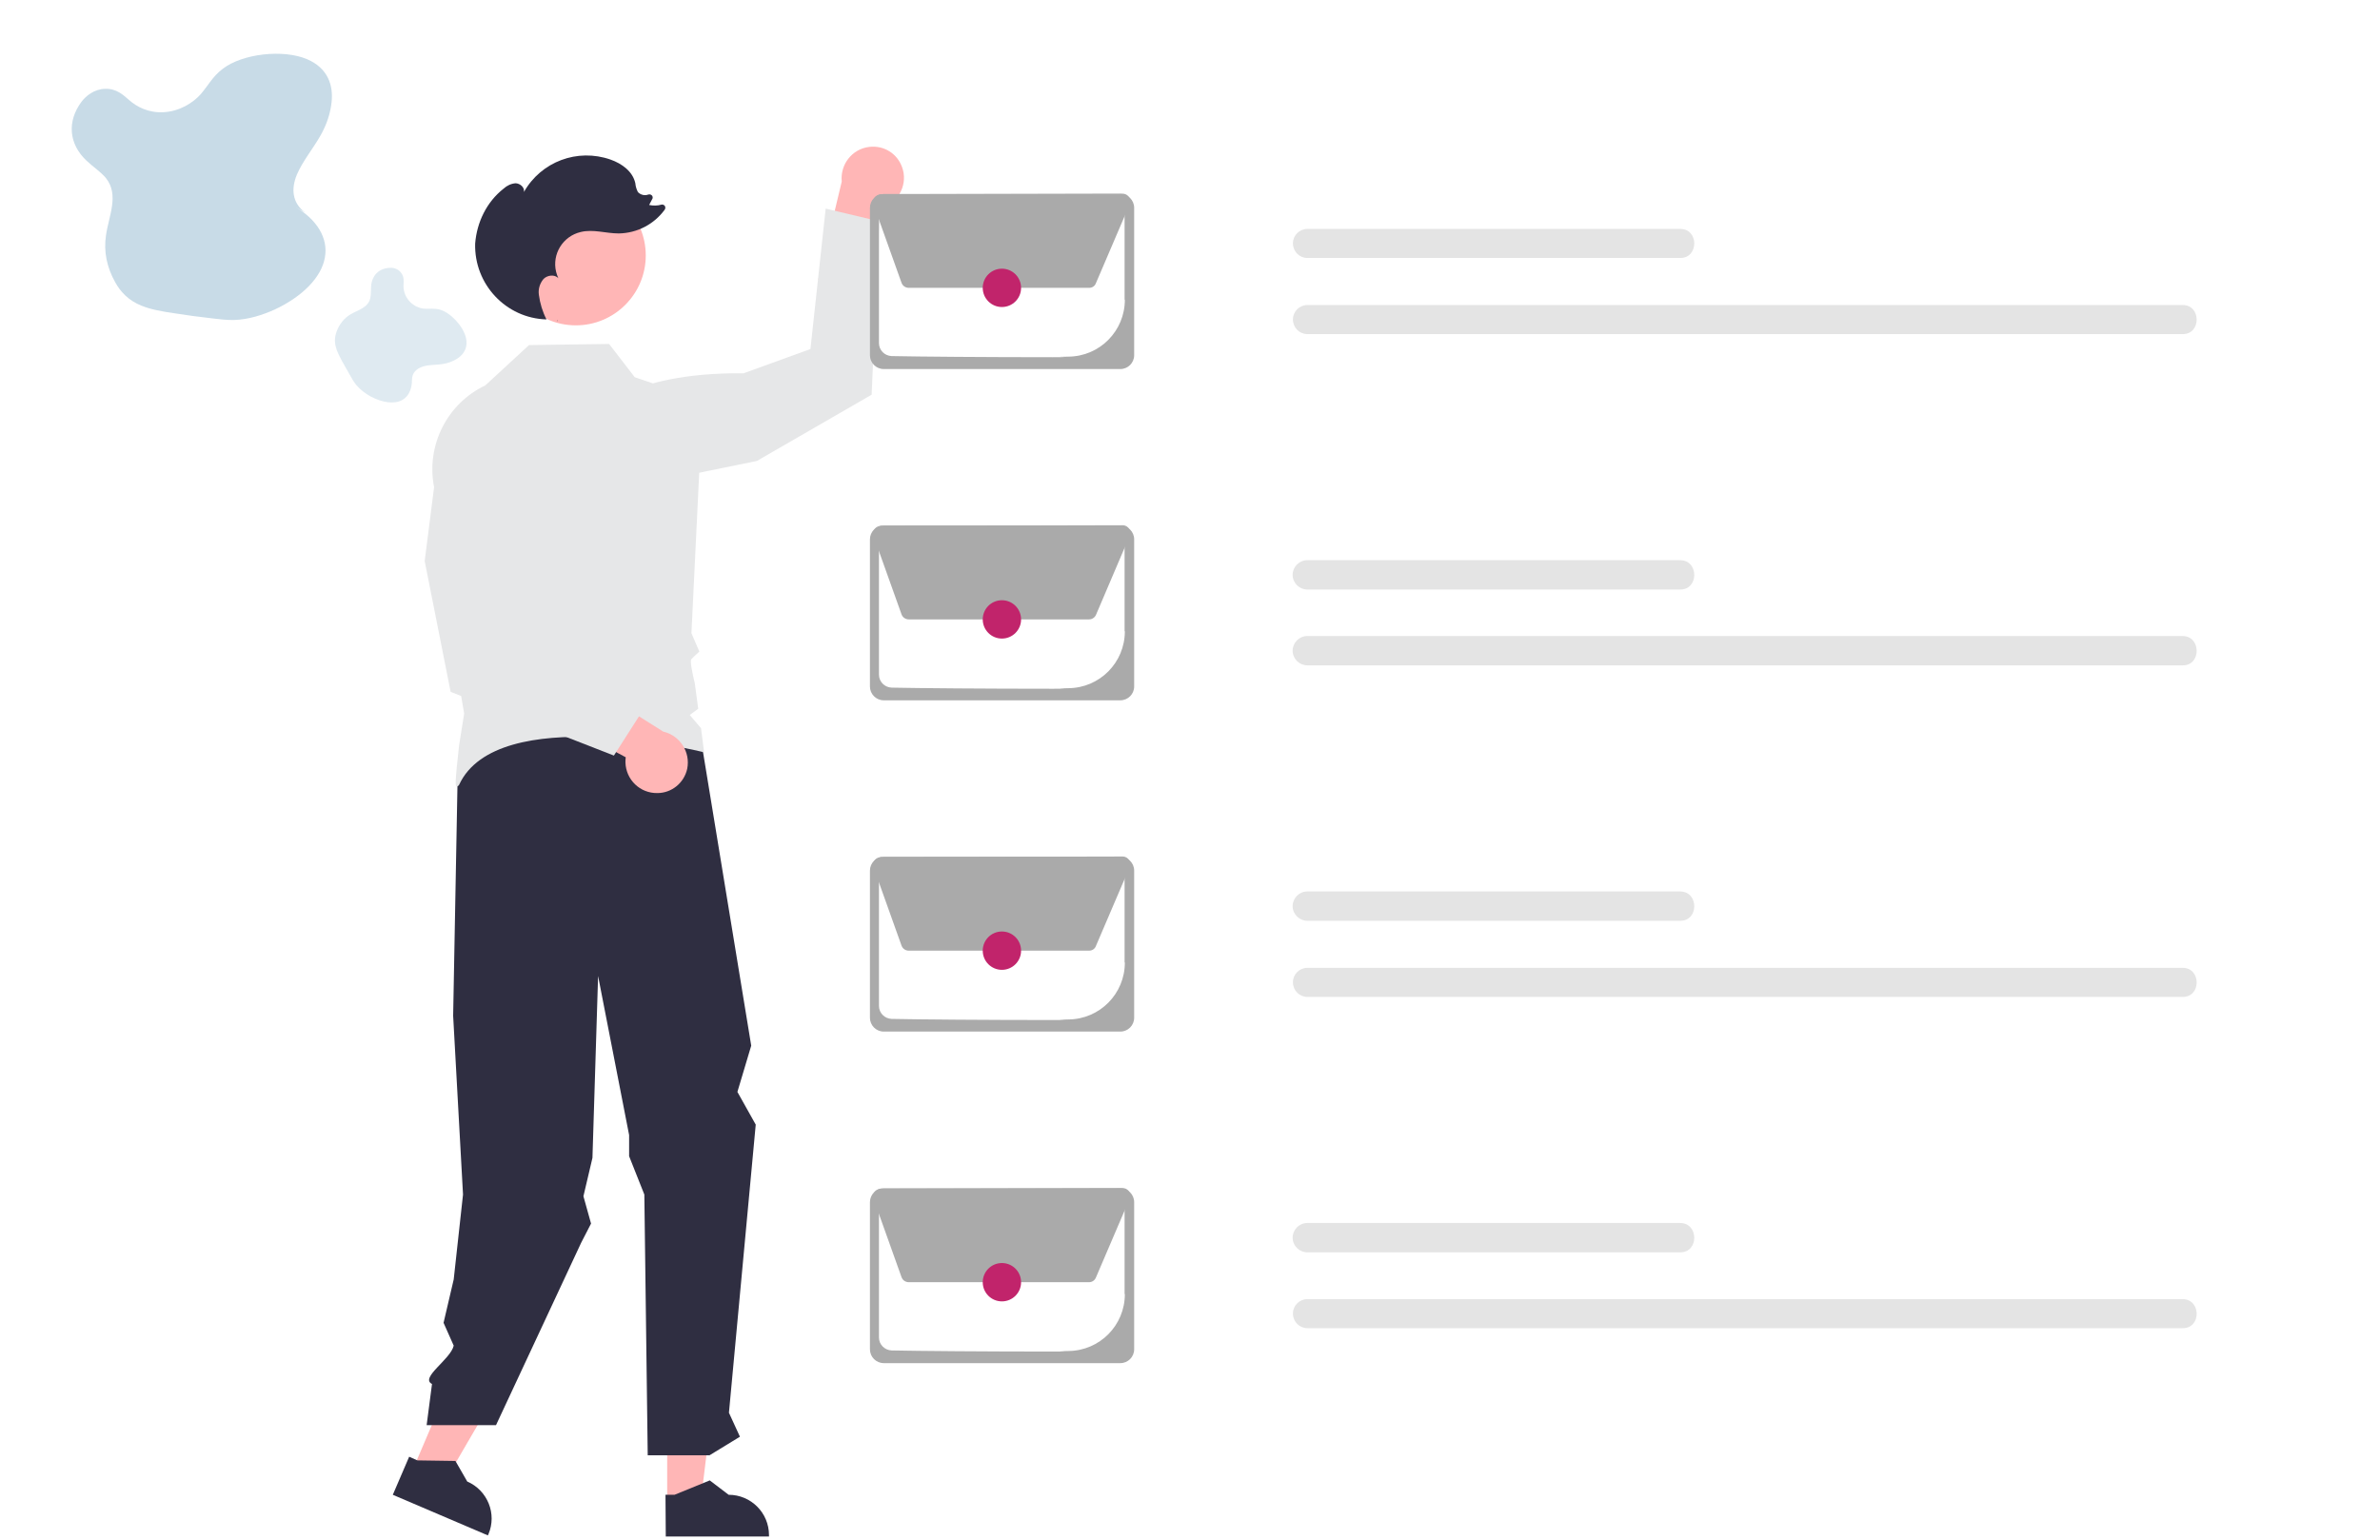 <?xml version="1.0" encoding="utf-8"?>
<!-- Generator: Adobe Illustrator 28.1.0, SVG Export Plug-In . SVG Version: 6.00 Build 0)  -->
<svg version="1.1" id="レイヤー_1" xmlns="http://www.w3.org/2000/svg" xmlns:xlink="http://www.w3.org/1999/xlink" x="0px"
	 y="0px" viewBox="0 0 844 546.2" style="enable-background:new 0 0 844 546.2;" xml:space="preserve">
<style type="text/css">
	.st0{fill:#FFB6B6;}
	.st1{fill:#E6E7E8;}
	.st2{fill:#2F2E41;}
	.st3{fill:#E4E4E4;}
	.st4{fill:#AAAAAA;}
	.st5{fill:#C1246B;}
	.st6{opacity:0.35;fill:#6397BA;enable-background:new    ;}
	.st7{opacity:0.2;fill:#6397BA;enable-background:new    ;}
</style>
<path class="st0" d="M319.9,59.3c2.1,5.7-0.9,12.1-6.6,14.2c-0.6,0.2-1.2,0.4-1.9,0.5l-6.3,38.8l-14.9-13.7l8.3-34.7
	c-0.6-6.1,3.7-11.6,9.8-12.3C313.5,51.5,318.2,54.5,319.9,59.3L319.9,59.3z"/>
<path class="st1" d="M210.3,147.2c0,0,11.5-15.2,53.4-14.8l23.7-8.6l5.4-49.8l19,4.5l-2.7,61.5l-40.7,23.5L215,174.4L210.3,147.2z"
	/>
<polygon class="st0" points="146,522.2 156.9,526.9 180.2,486.9 164,480 "/>
<polygon class="st0" points="236.6,532.6 248.5,532.6 254.1,486.7 236.6,486.7 "/>
<path class="st2" d="M236.1,545l36.6,0v-0.5c0-7.9-6.4-14.3-14.3-14.3h0l-6.7-5.1l-12.5,5.1l-3.2,0L236.1,545z"/>
<path class="st2" d="M139.3,530.2l33.7,14.4l0.2-0.4c3.1-7.2-0.3-15.6-7.5-18.7l0,0l-4.2-7.3l-13.5-0.2l-2.9-1.3L139.3,530.2z"/>
<path class="st2" d="M248.3,260.6l18.1,110.3l-4.9,16.4l6.5,11.6l-9.5,102.2l3.9,8.5l-10.8,6.6h-21.9l-1.2-92.5l-5.4-13.6v-7.5
	l-11-56.4l-2,64.5l-3.2,13.6l2.7,9.7l-3.5,6.8l-30.2,64.7h-24.6l1.9-14.6l0,0c-4.4-2.2,6.6-8.7,7.7-13.6l-3.6-8.1l3.6-15.4l3.3-30.1
	l-3.5-63.4l1.6-85.4l28.7-22L248.3,260.6z"/>
<circle id="b6492e21-528b-49f6-adbd-cfab639933c4" class="st0" cx="204.2" cy="90.6" r="24.8"/>
<path class="st1" d="M162.1,278.9c0,0-0.1,0-0.1,0c-0.5-0.1-0.8-0.2,0.8-14.5l1.8-11.3l-1.7-10l-2.9-2.9l4.7-4.7l-2.9-21.4
	l-7.9-41.5c-2.8-14.7,4.7-29.5,18.2-35.9l15.5-14.3L216,122l9.1,11.8l24.1,8.2l-4,82.6l2.8,6.5l-0.2,0.2c0,0-1.9,1.7-2.7,2.6
	c-0.4,0.6,0.4,4.9,1.3,8.5l1.2,9l-3,2.2l4,4.7l1.1,8.6l-0.6-0.2c-0.7-0.2-72.8-17.7-86.3,11.7C162.6,278.7,162.4,278.9,162.1,278.9z
	"/>
<path class="st2" d="M197.8,114.2c-0.1-0.2-0.2-0.5-0.3-0.7c0,0,0.1,0,0.1,0L197.8,114.2z"/>
<path class="st2" d="M178.6,66.9c1.2-1.1,2.7-1.8,4.3-1.9c1.6,0.1,3.2,1.5,2.9,3.1c6.1-10.8,19-15.6,30.7-11.5
	c4,1.4,7.9,4.2,8.8,8.4c0.1,1.1,0.4,2.1,0.9,3.1c0.9,1,2.4,1.4,3.7,0.9l0,0c0.6-0.2,1.3,0.1,1.5,0.7c0.1,0.3,0.1,0.6-0.1,0.9
	l-1.1,2.1c1.4,0.3,2.9,0.3,4.3-0.1c0.6-0.2,1.3,0.2,1.4,0.8c0.1,0.3,0,0.7-0.2,1c-3.8,5.2-9.8,8.3-16.3,8.4c-4.5,0-9.1-1.6-13.5-0.5
	c-6.3,1.5-10.2,7.8-8.7,14.1c0.2,0.8,0.5,1.6,0.8,2.3c-1.3-1.5-4-1.1-5.3,0.3c-1.3,1.6-1.9,3.6-1.6,5.6c0.4,3,1.3,6,2.7,8.7
	c-14.4-0.4-25.7-12.5-25.3-26.9C169.1,78.8,172.6,71.6,178.6,66.9L178.6,66.9z"/>
<g>
	<path class="st3" d="M595.8,91.5H463.6c-2.8,0-5.1-2.3-5.1-5.2c0-2.8,2.3-5.1,5.1-5.1h132.2C602.5,81.1,602.5,91.6,595.8,91.5z"/>
	<path class="st3" d="M774,118.5H463.6c-2.8,0-5.1-2.3-5.1-5.2c0-2.8,2.3-5.1,5.1-5.1H774C780.6,108.1,780.7,118.6,774,118.5z"/>
	<path class="st4" d="M397.3,68.8h-83.9c-2.7,0-4.9,2.2-4.9,4.9V126c0,2.7,2.2,4.9,4.9,4.9h83.9c2.7,0,4.9-2.2,4.9-4.9V73.7
		C402.2,71,400,68.8,397.3,68.8z M398.9,106.3c0,11.1-8.9,20.1-20,20.2c-8.5,0.1,4.7,0.2-5.6,0.2c-23.5,0-48-0.2-57.1-0.4
		c-2.5-0.1-4.5-2.1-4.5-4.6v-48c0-0.9,0.7-1.6,1.6-1.6h83.9c0.9,0,1.6,0.7,1.6,1.6V106.3z"/>
	<path class="st4" d="M386.2,102.1h-63.9c-1.2,0-2.2-0.7-2.6-1.8l-9.9-27.7c-0.5-1.4,0.2-3,1.7-3.5c0.3-0.1,0.6-0.2,0.9-0.2
		l85.7-0.2h0c1.5,0,2.7,1.2,2.7,2.7c0,0.4-0.1,0.7-0.2,1.1l-0.1-0.1l0.1,0.1l-11.9,27.8C388.3,101.5,387.3,102.1,386.2,102.1z"/>
	<circle class="st5" cx="355.3" cy="102.1" r="6.8"/>
</g>
<g>
	<path class="st3" d="M595.8,209.1H463.6c-2.8,0-5.2-2.3-5.2-5.2c0-2.8,2.3-5.2,5.2-5.2h132.2C602.5,198.7,602.5,209.2,595.8,209.1z
		"/>
	<path class="st3" d="M774,236H463.6c-2.8,0-5.2-2.3-5.2-5.2c0-2.8,2.3-5.2,5.2-5.2H774C780.6,225.6,780.7,236.1,774,236z"/>
	<path class="st4" d="M397.3,186.4h-83.9c-2.7,0-4.9,2.2-4.9,4.9v52.2c0,2.7,2.2,4.9,4.9,4.9h83.9c2.7,0,4.9-2.2,4.9-4.9v-52.2
		C402.2,188.6,400,186.4,397.3,186.4z M398.9,223.9c0,11.1-8.9,20.1-20,20.2c-8.5,0.1,4.7,0.2-5.6,0.2c-23.5,0-48-0.2-57.1-0.4
		c-2.5-0.1-4.5-2.1-4.5-4.6v-48c0-0.9,0.7-1.6,1.6-1.6h83.9c0.9,0,1.6,0.7,1.6,1.6V223.9z"/>
	<path class="st4" d="M386.2,219.7h-63.9c-1.2,0-2.2-0.7-2.6-1.8l-9.9-27.7c-0.5-1.4,0.2-3,1.7-3.5c0.3-0.1,0.6-0.2,0.9-0.2
		l85.7-0.2h0c1.5,0,2.7,1.2,2.7,2.7c0,0.4-0.1,0.7-0.2,1.1l-0.1-0.1l0.1,0.1L388.7,218C388.3,219,387.3,219.7,386.2,219.7z"/>
	<circle class="st5" cx="355.3" cy="219.7" r="6.8"/>
</g>
<g>
	<path class="st3" d="M595.8,326.6H463.6c-2.8,0-5.2-2.3-5.2-5.2c0-2.8,2.3-5.2,5.2-5.2h132.2C602.5,316.2,602.5,326.7,595.8,326.6z
		"/>
	<path class="st3" d="M774,353.6H463.6c-2.8,0-5.1-2.3-5.1-5.2c0-2.8,2.3-5.1,5.1-5.1H774C780.6,343.2,780.7,353.7,774,353.6z"/>
	<path class="st4" d="M397.3,303.9h-83.9c-2.7,0-4.9,2.2-4.9,4.9v52.2c0,2.7,2.2,4.9,4.9,4.9h83.9c2.7,0,4.9-2.2,4.9-4.9v-52.2
		C402.2,306.1,400,303.9,397.3,303.9z M398.9,341.4c0,11.1-8.9,20.1-20,20.2c-8.5,0.1,4.7,0.2-5.6,0.2c-23.5,0-48-0.2-57.1-0.4
		c-2.5-0.1-4.5-2.1-4.5-4.6v-48c0-0.9,0.7-1.6,1.6-1.6h83.9c0.9,0,1.6,0.7,1.6,1.6V341.4z"/>
	<path class="st4" d="M386.2,337.2h-63.9c-1.2,0-2.2-0.7-2.6-1.8l-9.9-27.7c-0.5-1.4,0.2-3,1.7-3.5c0.3-0.1,0.6-0.2,0.9-0.2
		l85.7-0.2h0c1.5,0,2.7,1.2,2.7,2.7c0,0.4-0.1,0.7-0.2,1.1l-0.1-0.1l0.1,0.1l-11.9,27.8C388.3,336.6,387.3,337.2,386.2,337.2z"/>
	<circle class="st5" cx="355.3" cy="337.2" r="6.8"/>
</g>
<g>
	<path class="st3" d="M595.8,444.2H463.6c-2.8,0-5.2-2.3-5.2-5.2c0-2.8,2.3-5.2,5.2-5.2h132.2C602.5,433.8,602.5,444.3,595.8,444.2z
		"/>
	<path class="st3" d="M774,471.1H463.6c-2.8,0-5.1-2.3-5.1-5.2c0-2.8,2.3-5.1,5.1-5.1H774C780.6,460.8,780.7,471.2,774,471.1z"/>
	<path class="st4" d="M397.3,421.5h-83.9c-2.7,0-4.9,2.2-4.9,4.9v52.2c0,2.7,2.2,4.9,4.9,4.9h83.9c2.7,0,4.9-2.2,4.9-4.9v-52.2
		C402.2,423.7,400,421.5,397.3,421.5z M398.9,459c0,11.1-8.9,20.1-20,20.2c-8.5,0.1,4.7,0.2-5.6,0.2c-23.5,0-48-0.2-57.1-0.4
		c-2.5-0.1-4.5-2.1-4.5-4.6v-48c0-0.9,0.7-1.6,1.6-1.6h83.9c0.9,0,1.6,0.7,1.6,1.6V459z"/>
	<path class="st4" d="M386.2,454.8h-63.9c-1.2,0-2.2-0.7-2.6-1.8l-9.9-27.7c-0.5-1.4,0.2-3,1.7-3.5c0.3-0.1,0.6-0.2,0.9-0.2
		l85.7-0.2h0c1.5,0,2.7,1.2,2.7,2.7c0,0.4-0.1,0.7-0.2,1.1l-0.1-0.1l0.1,0.1l-11.9,27.8C388.3,454.1,387.3,454.8,386.2,454.8z"/>
	<circle class="st5" cx="355.3" cy="454.8" r="6.8"/>
</g>
<path class="st0" d="M233.1,281.3c-6.1,0.1-11.1-4.7-11.3-10.8c0-0.6,0-1.3,0.1-1.9l-34.7-18.5l17.8-9.6l30.2,19
	c6,1.4,9.7,7.3,8.5,13.2C242.6,277.7,238.2,281.3,233.1,281.3L233.1,281.3z"/>
<path class="st1" d="M217.7,268l-57.9-22.6l-9.2-46.4l3.4-26.7c1.9-15,15.6-25.5,30.6-23.6c0.3,0,0.5,0.1,0.8,0.1l0.2,0l0.1,0.2
	c0.4,0.7,10.7,16.4-3.1,55.6l0.5,24.9l45.6,21.3L217.7,268z"/>
<path class="st6" d="M108.2,75.4c-4.8-3.6-4.9-8.7-2.9-13.5c2-4.7,5.8-9.3,8.4-13.9c2.2-3.9,3.5-7.9,3.9-11.9
	c0.6-5.7-1.2-11.9-8.7-15.1c-8.4-3.6-22.9-2-29.9,3.4c-3.6,2.7-5.2,6-7.9,9.1c-2.7,3-7.4,6-13.1,6.3c-5.3,0.3-9.5-1.9-12.2-4.3
	c-2.1-1.8-4.4-4.1-8.5-4c-3.9,0.1-6.8,2.5-8.4,4.6c-5.2,7-4.5,15,1.8,20.9c2.2,2.1,5.1,4,6.9,6.2c4.7,6,1,13.3,0,20.2
	c-0.9,5.8,0.3,11.5,3.3,16.8c1.8,3.2,4.5,6.3,9.2,8.2c3.4,1.4,7.5,2.1,11.6,2.7c4.4,0.7,8.8,1.3,13.3,1.8c2.7,0.3,5.4,0.7,8.2,0.6
	c5.1-0.2,10-1.8,14.2-3.7c9.9-4.6,16.6-11.5,17.8-18.4c1.3-6.9-2.8-13.7-11-18.3"/>
<path class="st7" d="M146.1,134.9c-0.1-2.7,1.7-4.2,3.9-4.9c2.2-0.7,4.8-0.5,7.1-0.9c1.9-0.3,3.7-1,5.2-2c2.1-1.4,3.8-3.8,2.9-7.4
	c-1-4.1-5.5-8.9-9.3-9.9c-1.9-0.5-3.5-0.2-5.3-0.3c-1.8-0.1-4.1-1-5.7-3c-1.5-1.8-1.9-4-1.8-5.6c0.1-1.3,0.2-2.8-0.9-4.2
	c-1.1-1.4-2.7-1.8-3.9-1.7c-3.8,0.1-6.4,2.6-6.7,6.5c-0.1,1.4,0,3-0.3,4.3c-0.8,3.4-4.3,4.1-7,5.7c-2.2,1.3-3.9,3.4-4.9,6
	c-0.6,1.6-0.9,3.4-0.3,5.6c0.4,1.6,1.3,3.3,2.2,5c1,1.8,2,3.6,3,5.3c0.6,1.1,1.2,2.1,2,3.1c1.5,1.8,3.3,3.1,5.1,4.1
	c4.3,2.3,8.5,2.8,11.2,1.3s4-4.9,3.3-9.2"/>
</svg>
